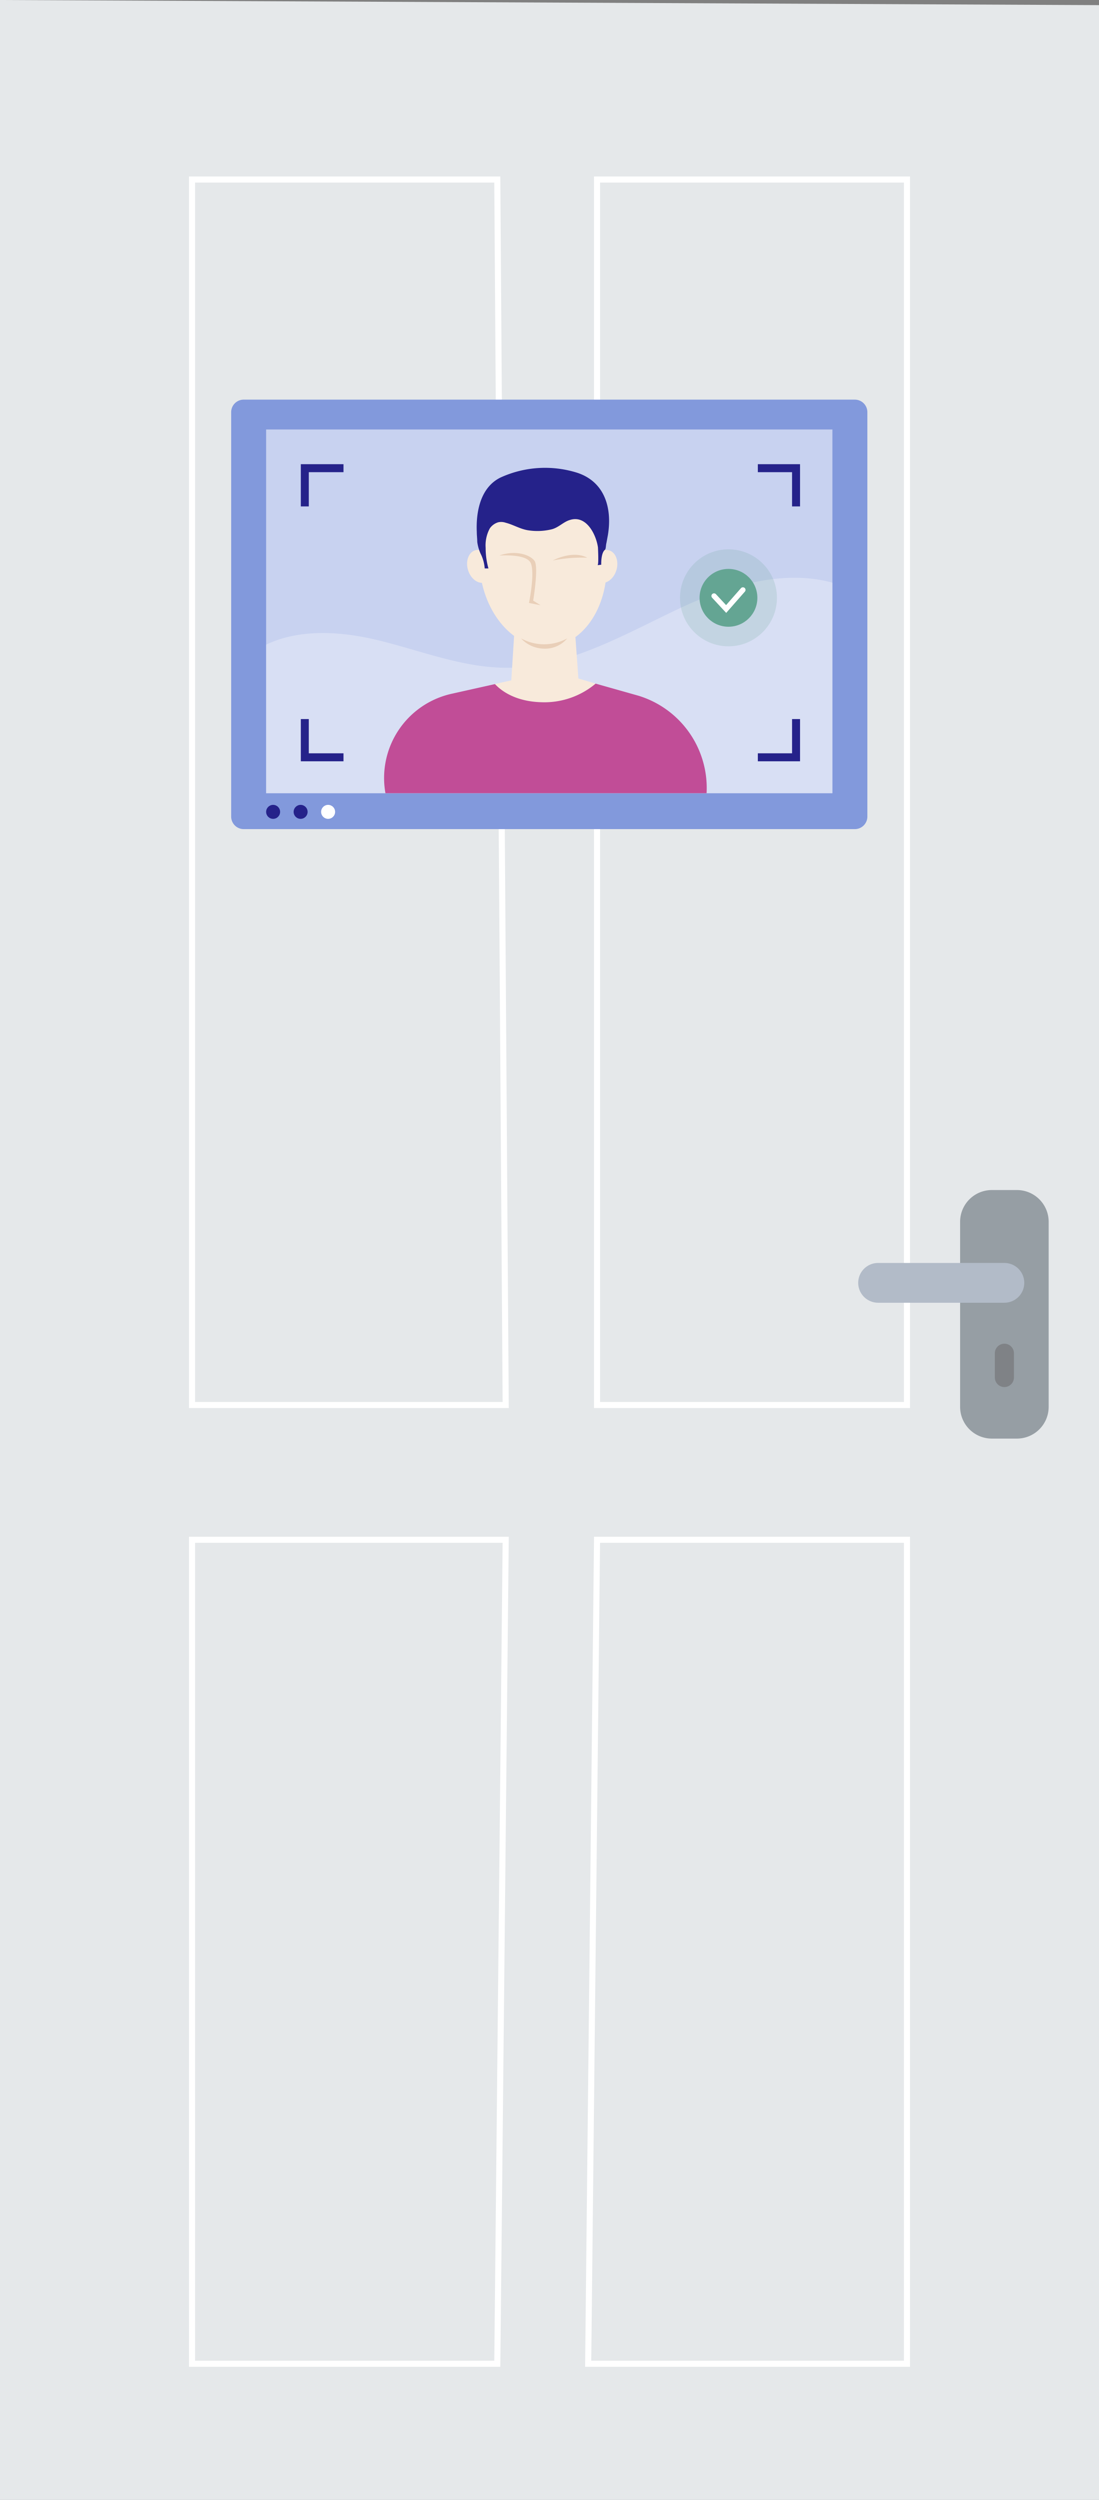 <svg xmlns="http://www.w3.org/2000/svg" viewBox="0 0 235.8 536.1"><rect x="0" y="0" width="235.8" height="536.1" fill="#808080" stroke="none"/><defs><clipPath id="a"><path data-name="SVGID" fill="none" d="M57.1 92.1h121.5v78H57.1z"/></clipPath></defs><g data-name="Calque 2"><g data-name="Calque 1"><path fill="#e5e8ea" d="M0 536.1h235.8V1.1L0 0v536.1z"/><path fill="none" stroke="#fff" stroke-miterlimit="10" stroke-width="1.304" d="M128.1 38.5h66.5v262.8h-66.5zM106.7 38.5H41.2v262.8h67.3l-1.8-262.8zM194.6 330.2h-66.5l-1.9 176.7h68.4V330.2zM108.5 330.2H41.2v176.7h65.5l1.8-176.7z"/><path d="M212.8 308.5h5.4a6.81 6.81 0 006.8-6.8V262a6.81 6.81 0 00-6.8-6.8h-5.4a6.81 6.81 0 00-6.8 6.8v39.7a6.81 6.81 0 006.8 6.8z" fill="#969ea4"/><path fill="none" stroke="#b2bbc8" stroke-linecap="round" stroke-miterlimit="10" stroke-width="8.533" d="M215.5 275.1h-27.1"/><path fill="none" stroke="#7f8286" stroke-linecap="round" stroke-miterlimit="10" stroke-width="4.098" d="M215.5 290.2v5.2"/><path d="M183.4 177.8H52.3a2.69 2.69 0 01-2.7-2.7V88.4a2.69 2.69 0 012.7-2.7h131.1a2.69 2.69 0 012.7 2.7v86.7a2.69 2.69 0 01-2.7 2.7z" fill="#8299dc"/><path style="isolation:isolate" fill="#fff" opacity=".56" d="M57.1 92.1h121.5v78H57.1z"/><g clip-path="url(#a)"><path d="M53.2 140.7c7.5-6 18.2-5.7 27.5-3.5s18.4 6 28 6c13 0 24.8-6.9 36.6-12.5s25.7-9.7 37.5-4.2c.8 15.6 2.9 32.8 4.3 48.3a506.75 506.75 0 01-110.8 2c-8-.7-16.1-1.7-24-.1-.8-11.3 1.5-24.7.9-36z" style="isolation:isolate" fill="#fff" opacity=".3"/></g><g clip-path="url(#a)"><ellipse cx="116.4" cy="119.9" rx="13.6" ry="18.1" transform="matrix(1 -.08 .08 1 -9.49 10.01)" fill="#f8eadb"/><path d="M116.4 150.6a16.9 16.9 0 0011.4-4l-3.7-1.1-1-13.9-12.6 1.7-.8 12.6-3.6.8c1.5 1.6 4.5 3.8 10.3 3.9z" fill="#f8eadb"/><path d="M127.8 146.6a17.11 17.11 0 01-11.4 4c-5.7-.1-8.8-2.4-10.2-3.9l-9.4 2.1a18.5 18.5 0 00-14.1 21.3l.6 3.2a3 3 0 002.8 2.5l40.1 2.5h.4l21.5-1.3a3 3 0 002.7-2.2 20.69 20.69 0 00-13.8-25.6z" fill="#c14d97"/><ellipse cx="103" cy="121.44" rx="2.7" ry="3.6" transform="rotate(-16.46 103.029 121.45)" fill="#f8eadb"/><ellipse cx="129.67" cy="121.48" rx="3.6" ry="2.7" transform="rotate(-73.54 129.668 121.476)" fill="#f8eadb"/><path d="M103.1 118.7a8.34 8.34 0 01.9 3.2h.8a16.11 16.11 0 01-.6-4.4 7.62 7.62 0 01.9-4.2 3.38 3.38 0 011.8-1.3 2.92 2.92 0 011.6.1c1.6.4 3 1.3 4.7 1.6a13 13 0 005.2-.2c1.5-.4 2.5-1.6 3.9-2 3.5-1.1 5.6 3.1 6 5.9 0 .2.2 3.8-.1 3.8l.8-.1s-.1-2.5.8-3.2c.2-.1.2-1.1.3-1.4.1-.5.2-1.1.3-1.6 1-5.7-.5-11.5-6.5-13.5a23 23 0 00-16.5 1c-4.3 2.1-5.3 7.3-5.1 11.7 0 .7.1 1.4.1 2.1a9.15 9.15 0 00.7 2.5z" fill="#25228a"/><path d="M111.8 136.9a10.31 10.31 0 009.9 0 6.15 6.15 0 01-4.9 2.2 6.8 6.8 0 01-5-2.2zM107.2 119.1c-.2.1 5.8-.5 6.7 1.7s-.4 8.5-.4 8.5l2.5.5-1.6-1s1.2-7.2.3-8.5-4-2.4-7.5-1.2zM118.6 120.2s4.2-2.3 7.4-.6a31.25 31.25 0 00-7.4.6z" fill="#e9cfb8"/></g><path fill="none" stroke="#25228a" stroke-miterlimit="10" stroke-width="1.712" d="M65.4 108.6v-8.2h8.3M162.6 100.4h8.2v8.2M65.4 154.2v8.2h8.3M162.6 162.4h8.2v-8.2"/><circle cx="156.3" cy="128.2" r="10.4" style="isolation:isolate" fill="#64a593" opacity=".18"/><circle cx="156.3" cy="128.2" r="6.2" fill="#64a593"/><path fill="none" stroke="#fff" stroke-linecap="round" stroke-miterlimit="10" stroke-width="1.118" d="M153.2 127.8l2.6 2.8 3.6-4.1"/><circle cx="58.6" cy="174.1" r="1.5" fill="#25228a"/><circle cx="64.5" cy="174.1" r="1.5" fill="#25228a"/><circle cx="70.4" cy="174.1" r="1.5" fill="#fff"/></g></g></svg>